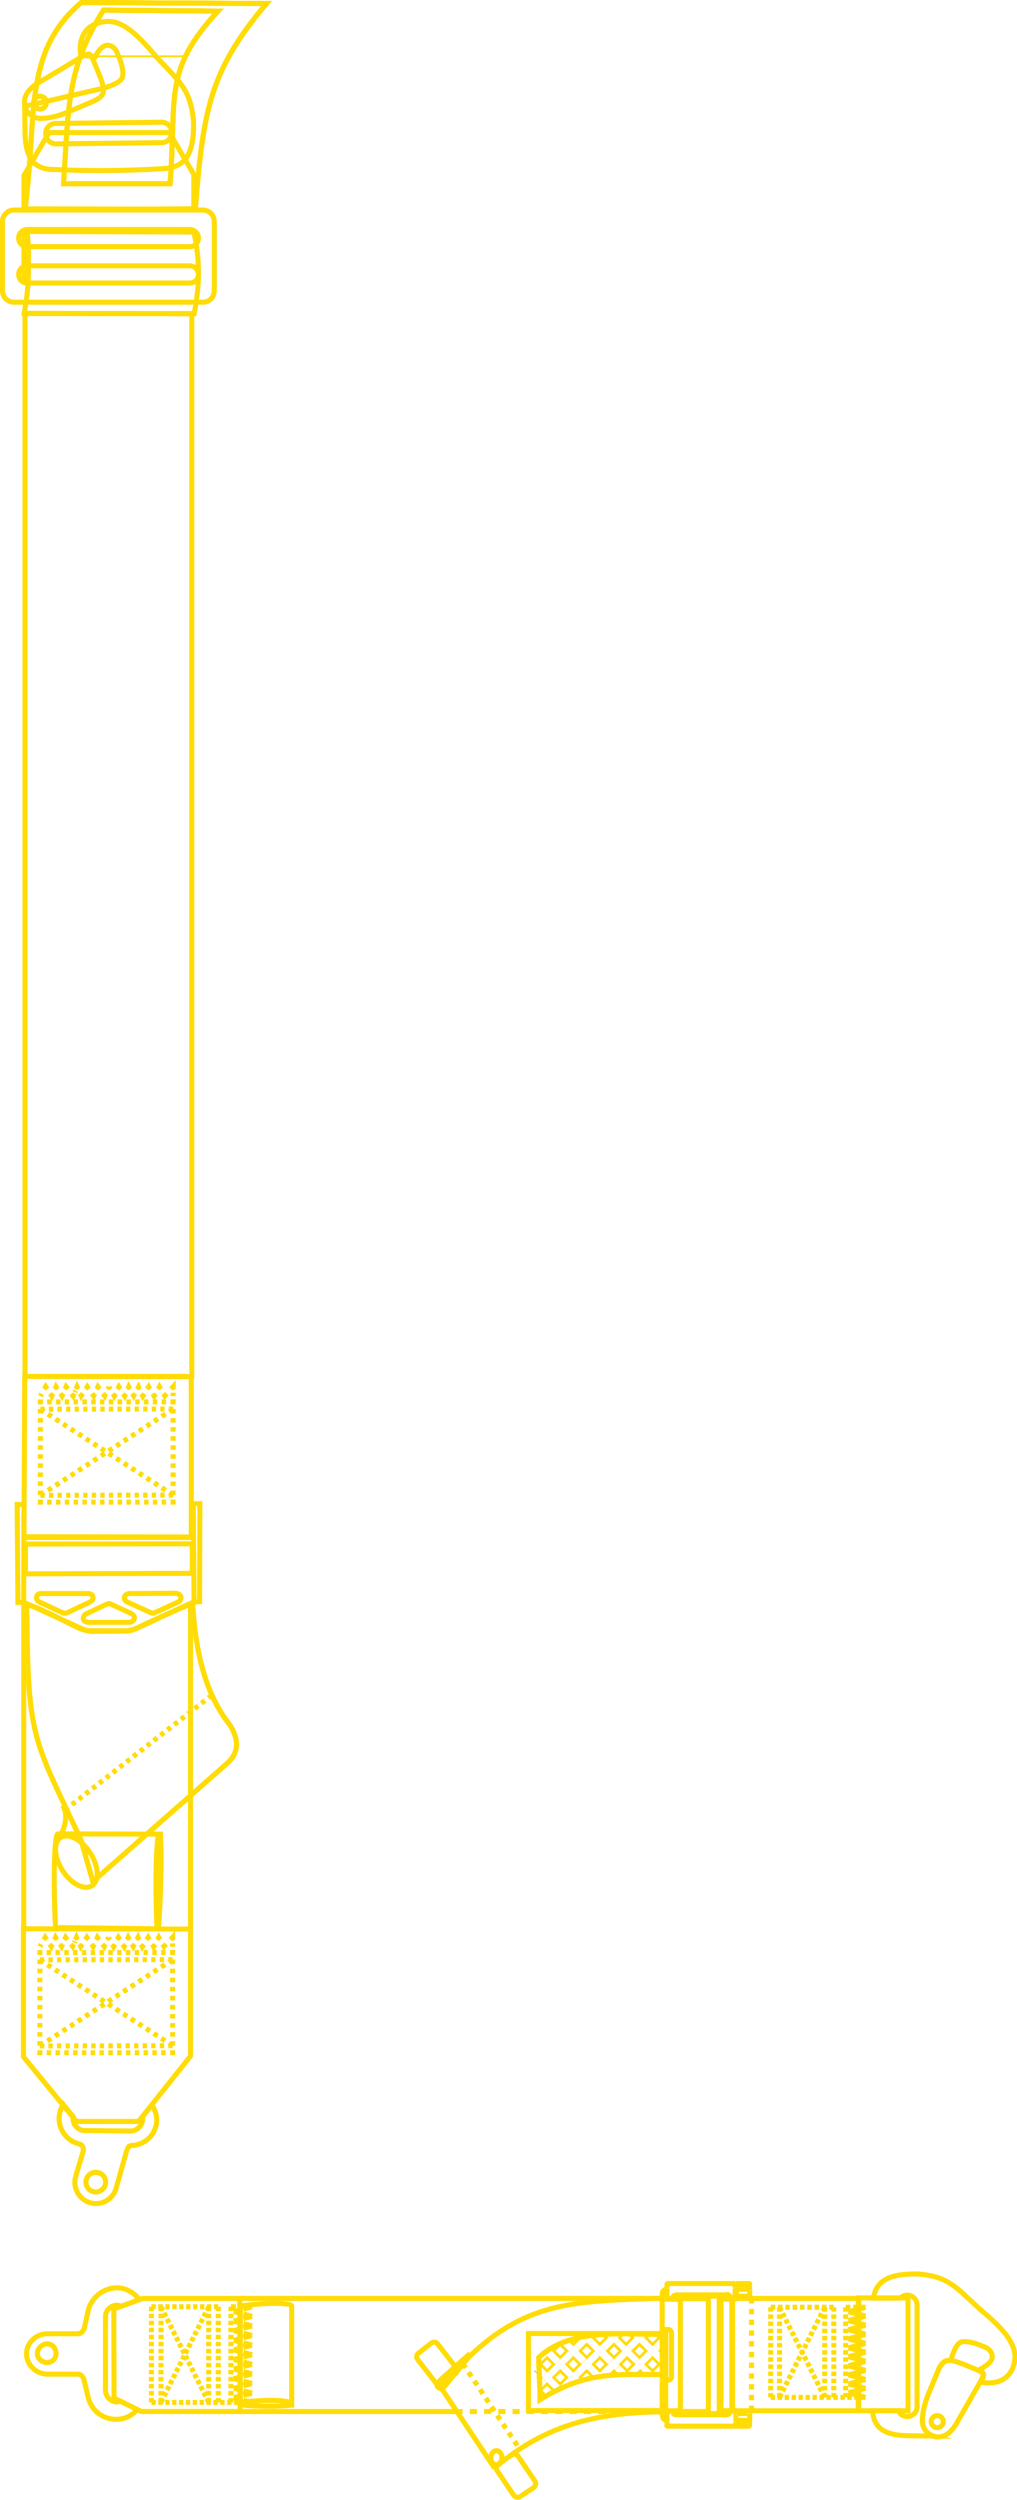 <?xml version="1.0" encoding="utf-8"?>
<!-- Generator: Adobe Illustrator 25.0.1, SVG Export Plug-In . SVG Version: 6.00 Build 0)  -->
<svg version="1.1"
	 id="GUIDE" xmlns:cc="http://creativecommons.org/ns#" xmlns:dc="http://purl.org/dc/elements/1.1/" xmlns:inkscape="http://www.inkscape.org/namespaces/inkscape" xmlns:rdf="http://www.w3.org/1999/02/22-rdf-syntax-ns#" xmlns:sodipodi="http://sodipodi.sourceforge.net/DTD/sodipodi-0.dtd" xmlns:svg="http://www.w3.org/2000/svg"
	 xmlns="http://www.w3.org/2000/svg" xmlns:xlink="http://www.w3.org/1999/xlink" x="0px" y="0px" viewBox="0 0 403 990.2"
	 style="enable-background:new 0 0 403 990.2;" xml:space="preserve">
<style type="text/css">
	.st0{clip-path:url(#SVGID_2_);fill:none;stroke:#FFDC05;stroke-width:2;stroke-miterlimit:22.926;}
	.st1{fill:none;stroke:#FFDC05;stroke-width:2;stroke-miterlimit:22.926;}
	.st2{fill:none;stroke:#FFDC05;stroke-width:2;stroke-linejoin:bevel;stroke-miterlimit:22.926;stroke-dasharray:1.861,1.161;}
	.st3{fill:none;stroke:#FFDC05;stroke-width:2;stroke-linejoin:bevel;stroke-miterlimit:22.926;stroke-dasharray:1.766,1.066;}
	.st4{fill:none;stroke:#FFDC05;stroke-width:2;stroke-linejoin:bevel;stroke-miterlimit:22.926;stroke-dasharray:1.716,1.017;}
	.st5{fill:none;stroke:#FFDC05;stroke-width:2;stroke-linejoin:bevel;stroke-miterlimit:22.926;stroke-dasharray:3.402,0.253;}
	.st6{fill:none;stroke:#FFDC05;stroke-width:2;stroke-linejoin:bevel;stroke-miterlimit:22.926;stroke-dasharray:1.731,1.031;}
	.st7{fill:none;stroke:#FFDC05;stroke-width:2;stroke-linejoin:bevel;stroke-miterlimit:22.926;stroke-dasharray:1.801,1.102;}
	.st8{fill:none;stroke:#FFDC05;stroke-width:2;stroke-miterlimit:22.926;stroke-dasharray:2.128,2.128;}
	.st9{clip-path:url(#SVGID_4_);fill:none;stroke:#FFDC05;stroke-width:2;stroke-miterlimit:22.926;}
	.st10{clip-path:url(#SVGID_6_);fill:none;stroke:#FFDC05;stroke-width:2;stroke-miterlimit:22.926;}
	.st11{fill:none;stroke:#FFDC05;stroke-width:2;stroke-miterlimit:22.926;stroke-dasharray:2.053,2.053;}
	.st12{clip-path:url(#SVGID_8_);fill:#FFED00;}
	.st13{clip-path:url(#SVGID_8_);fill:none;stroke:#FFDC05;stroke-width:2;stroke-miterlimit:22.926;}
	.st14{fill:none;stroke:#FFDC05;stroke-width:2;stroke-miterlimit:22.926;stroke-dasharray:2.827,2.827;}
	.st15{fill:none;stroke:#FFDC05;stroke-width:2;stroke-linejoin:bevel;stroke-miterlimit:22.926;stroke-dasharray:1.956,1.256;}
	.st16{fill:none;stroke:#FFDC05;stroke-width:2;stroke-linejoin:bevel;stroke-miterlimit:22.926;stroke-dasharray:1.741,1.041;}
	.st17{fill:none;stroke:#FFDC05;stroke-width:2;stroke-linejoin:bevel;stroke-miterlimit:22.926;stroke-dasharray:1.706,1.006;}
	.st18{fill:none;stroke:#FFDC05;stroke-width:2;stroke-linejoin:bevel;stroke-miterlimit:22.926;stroke-dasharray:3.543,0.395;}
	.st19{fill:none;stroke:#FFDC05;stroke-width:2;stroke-linejoin:bevel;stroke-miterlimit:22.926;stroke-dasharray:1.714,1.014;}
	.st20{fill:none;stroke:#FFDC05;stroke-width:2;stroke-linejoin:bevel;stroke-miterlimit:22.926;stroke-dasharray:1.728,1.028;}
	.st21{clip-path:url(#SVGID_10_);fill:none;stroke:#FFDC05;stroke-width:2;stroke-miterlimit:22.926;}
	.st22{clip-path:url(#SVGID_12_);fill:#1D1D1B;}
	.st23{clip-path:url(#SVGID_12_);fill:none;stroke:#FFDC0C;stroke-width:1.088;stroke-miterlimit:22.926;}
	.st24{clip-path:url(#SVGID_12_);fill:none;stroke:#FFDC0C;stroke-width:7.800000e-02;stroke-miterlimit:10;}
	.st25{fill:none;stroke:#FFDC05;stroke-width:2;stroke-miterlimit:10;}
	.st26{clip-path:url(#SVGID_14_);fill:none;stroke:#FFDC0C;stroke-width:1.088;stroke-miterlimit:22.926;}
	.st27{clip-path:url(#SVGID_16_);fill:none;stroke:#FFDC05;stroke-width:2;stroke-miterlimit:10;}
	.st28{clip-path:url(#SVGID_16_);fill:none;stroke:#FFDC05;stroke-width:2;stroke-miterlimit:22.926;}
	.st29{clip-path:url(#SVGID_16_);fill:none;stroke:#FFDC05;stroke-width:2;stroke-linejoin:bevel;stroke-miterlimit:22.926;}
	.st30{clip-path:url(#SVGID_18_);fill:none;stroke:#FFDC05;stroke-width:2;stroke-miterlimit:22.926;}
	.st31{fill:none;stroke:#FFDC05;stroke-width:2;stroke-miterlimit:22.926;stroke-dasharray:1.794,1.794;}
	.st32{fill:none;stroke:#FFDC05;stroke-width:2;stroke-miterlimit:22.926;stroke-dasharray:1.745,1.745;}
	.st33{fill:none;stroke:#FFDC05;stroke-width:2;stroke-miterlimit:22.926;stroke-dasharray:1.697,1.697;}
	.st34{fill:none;stroke:#FFDC05;stroke-width:2;stroke-miterlimit:22.926;stroke-dasharray:1.79,1.79;}
	.st35{fill:none;stroke:#FFDC05;stroke-width:2;stroke-miterlimit:22.926;stroke-dasharray:1.792,1.792;}
	.st36{fill:none;stroke:#FFDC05;stroke-width:2;stroke-miterlimit:22.926;stroke-dasharray:1.324,1.324;}
	.st37{fill:none;stroke:#FFDC05;stroke-width:2;stroke-miterlimit:22.926;stroke-dasharray:0.655,0.655;}
	.st38{clip-path:url(#SVGID_20_);fill:none;stroke:#FFDC05;stroke-width:2;stroke-miterlimit:22.926;}
	.st39{clip-path:url(#SVGID_22_);fill:none;stroke:#FFDC0C;stroke-width:1.088;stroke-miterlimit:22.926;}
	.st40{clip-path:url(#SVGID_22_);fill:none;stroke:#FFDC0C;stroke-width:0.94;stroke-miterlimit:22.926;}
	.st41{clip-path:url(#SVGID_24_);fill:none;stroke:#FFDC05;stroke-width:2;stroke-miterlimit:10;}
	.st42{clip-path:url(#SVGID_24_);fill:none;stroke:#FFDC05;stroke-width:2;stroke-miterlimit:22.926;}
	.st43{clip-path:url(#SVGID_24_);fill:none;stroke:#FFDC05;stroke-width:2;stroke-linejoin:bevel;stroke-miterlimit:22.926;}
	.st44{clip-path:url(#SVGID_26_);fill:none;stroke:#FFDC0C;stroke-width:1.088;stroke-miterlimit:22.926;}
	.st45{clip-path:url(#SVGID_26_);fill:none;stroke:#FFDC0C;stroke-width:0.94;stroke-miterlimit:22.926;}
	.st46{clip-path:url(#SVGID_26_);fill:none;stroke:#FFDC0C;stroke-width:1.632;stroke-miterlimit:22.926;}
	.st47{clip-path:url(#SVGID_26_);fill:none;stroke:#FFDC0C;stroke-width:0.762;stroke-miterlimit:22.926;}
	.st48{clip-path:url(#SVGID_28_);fill:none;stroke:#FFDC05;stroke-width:2;stroke-miterlimit:10;}
	.st49{clip-path:url(#SVGID_28_);fill:none;stroke:#FFDC05;stroke-width:2;stroke-miterlimit:22.926;}
	.st50{fill:none;stroke:#FFDC05;stroke-width:2;stroke-miterlimit:22.926;stroke-dasharray:1.715,1.715;}
	.st51{clip-path:url(#SVGID_30_);fill:none;stroke:#FFDC05;stroke-width:2;stroke-miterlimit:22.926;}
	.st52{clip-path:url(#SVGID_30_);fill:none;stroke:#FFDC05;stroke-width:2;stroke-miterlimit:10;}
	.st53{clip-path:url(#SVGID_32_);fill:none;stroke:#FFDC0C;stroke-width:2.177;stroke-miterlimit:10;}
	.st54{clip-path:url(#SVGID_32_);fill:none;stroke:#FFDC0C;stroke-width:0.94;stroke-miterlimit:22.926;}
	.st55{clip-path:url(#SVGID_32_);fill:none;stroke:#FFDC0C;stroke-width:1.088;stroke-miterlimit:22.926;}
	.st56{clip-path:url(#SVGID_32_);fill:none;stroke:#FFDC0C;stroke-width:1.234;stroke-miterlimit:22.926;}
	.st57{clip-path:url(#SVGID_32_);fill:none;stroke:#FFDC0C;stroke-width:1.088;stroke-linejoin:bevel;stroke-miterlimit:22.926;}
	.st58{clip-path:url(#SVGID_32_);fill:none;stroke:#FFDC0C;stroke-width:0.762;stroke-miterlimit:22.926;}
	.st59{clip-path:url(#SVGID_34_);fill:none;stroke:#FFDC05;stroke-width:2;stroke-miterlimit:10;}
	.st60{clip-path:url(#SVGID_34_);fill:none;stroke:#FFDC05;stroke-width:2;stroke-miterlimit:22.926;}
</style>
<g>
	<defs>
		<rect id="SVGID_1_" width="403" height="990.2"/>
	</defs>
	<clipPath id="SVGID_2_">
		<use xlink:href="#SVGID_1_"  style="overflow:visible;"/>
	</clipPath>
	<path class="st0" d="M388,914.4c-9.3-8.5-12.1-12.7-24.4-13.7c-11.4-0.1-16.4,2.7-17.5,9.6h10.6c0.7-0.7,1.7-1.2,2.8-1.2
		c2.2,0,3.9,1.8,3.9,3.9v40.3c0,2.2-1.8,3.9-3.9,3.9c-1.6,0-2.9-0.9-3.5-2.3h-10.2c0,0,0,0,0,0c0.4,8.2,6.9,9.8,14.5,9.9l9.6,0.1
		l0,0c-2.5-0.7-4.3-3.1-4.4-5.7c-0.1-3.1,0.9-7.1,2.2-10.5l4.1-9.9c1.3-3.1,2.7-3.9,4.6-3.9c0.1,0,0.3,0,0.4,0l0.1-0.5
		c1.9-5.8,3.2-7,5.4-6.9c2.2,0,5.3,1,7.3,1.9c1.9,0.6,3.6,2.1,3.6,4.1c0,2-2.5,3.7-4.4,4.7l0.2,1.3c0.5,0.3,0.8,0.6,0.8,1.1
		c0,0.4-0.2,1-0.5,1.7l0.2,1.4c8.6,1.2,12.6-4.1,12.7-10.3C402,927,396.4,921.5,388,914.4z M369,959.2c0-1.3,1.1-2.4,2.4-2.4
		c1.3,0,2.4,1.1,2.4,2.4c0,1.3-1.1,2.4-2.4,2.4C370.1,961.6,369,960.5,369,959.2z"/>
</g>
<rect x="285" y="910.4" class="st1" width="55.3" height="44.5"/>
<line class="st2" x1="343" y1="913.9" x2="335.1" y2="913.9"/>
<line class="st3" x1="305.4" y1="913.9" x2="305.4" y2="949.6"/>
<line class="st3" x1="330.4" y1="913.9" x2="330.4" y2="949.6"/>
<line class="st3" x1="308.9" y1="913.9" x2="308.9" y2="949.6"/>
<line class="st3" x1="326.8" y1="913.9" x2="326.8" y2="949.6"/>
<line class="st4" x1="326.8" y1="949.6" x2="308.9" y2="913.9"/>
<line class="st4" x1="308.9" y1="949.6" x2="326.8" y2="913.9"/>
<line class="st3" x1="335.1" y1="913.9" x2="335.1" y2="949.6"/>
<line class="st5" x1="343" y1="949.6" x2="336.2" y2="947.8"/>
<line class="st5" x1="336.2" y1="947.8" x2="343" y2="946"/>
<line class="st5" x1="343" y1="946" x2="336.2" y2="944.3"/>
<line class="st5" x1="336.2" y1="944.3" x2="343" y2="942.5"/>
<line class="st5" x1="343" y1="942.5" x2="336.2" y2="940.7"/>
<line class="st5" x1="336.2" y1="940.7" x2="343" y2="938.9"/>
<line class="st5" x1="343" y1="938.9" x2="336.2" y2="937.1"/>
<line class="st5" x1="336.2" y1="937.1" x2="343" y2="935.3"/>
<line class="st5" x1="343" y1="935.3" x2="336.2" y2="933.5"/>
<line class="st5" x1="336.2" y1="933.5" x2="343" y2="931.7"/>
<line class="st5" x1="343" y1="931.7" x2="336.2" y2="930"/>
<line class="st5" x1="336.2" y1="930" x2="343" y2="928.2"/>
<line class="st5" x1="343" y1="928.2" x2="336.2" y2="926.4"/>
<line class="st5" x1="336.2" y1="926.4" x2="343" y2="924.6"/>
<line class="st5" x1="343" y1="924.6" x2="336.2" y2="922.8"/>
<line class="st5" x1="336.2" y1="922.8" x2="343" y2="921"/>
<line class="st5" x1="343" y1="921" x2="336.2" y2="919.2"/>
<line class="st5" x1="336.2" y1="919.2" x2="343" y2="917.4"/>
<line class="st5" x1="343" y1="917.4" x2="336.2" y2="915.7"/>
<line class="st5" x1="336.2" y1="915.7" x2="343" y2="913.9"/>
<line class="st6" x1="305.4" y1="949.6" x2="343" y2="949.6"/>
<line class="st7" x1="330.4" y1="913.9" x2="305.4" y2="913.9"/>
<line class="st8" x1="297.8" y1="910.3" x2="297.8" y2="955"/>
<g>
	<defs>
		<rect id="SVGID_3_" width="403" height="990.2"/>
	</defs>
	<clipPath id="SVGID_4_">
		<use xlink:href="#SVGID_3_"  style="overflow:visible;"/>
	</clipPath>
	<path class="st9" d="M115.6,952.3c0.3-1.2-6.6-2.3-20.4-0.7 M95.2,913.4c12.9-1.7,20.4-1,20.4,0l0,39.3c-6.3,0.6-13.2,0.5-20.4-0.1
		L95.2,913.4z"/>
</g>
<path class="st1" d="M95,910.4l167.5,0 M95.8,955.2l84.8,0"/>
<g>
	<defs>
		<rect id="SVGID_5_" width="403" height="990.2"/>
	</defs>
	<clipPath id="SVGID_6_">
		<use xlink:href="#SVGID_5_"  style="overflow:visible;"/>
	</clipPath>
	<path class="st10" d="M18.7,935.8c-1.9,0-3.9-1.5-3.9-3.5c0-2.2,2-3.9,3.9-3.9c2,0,3.5,1.7,3.5,3.9
		C22.2,934.3,20.6,935.8,18.7,935.8z M47.7,951.1c-0.5,0.2-1,0.3-1.5,0.3c-2.2,0-4.3-2-4.4-4.4v-29.6c0.1-2.4,2.3-4.3,4.4-4.3
		c0.7,0,1.3,0.1,1.9,0.4l7.1-2.6c-2-2.8-5.4-4.7-8.9-4.7c-5.4,0-10,3.9-11.3,8.8l-1.5,6.7c-0.2,1.4-1.3,2.7-2.6,2.7H18.7
		c-4.3,0-8.2,3.5-8.2,8c0,4.3,3.9,8,8.2,8h12.1c1.3,0,2.4,1.1,2.6,2.8l1.7,7c1.5,4.9,5.8,8.1,11,8.1c3.3,0,6.3-1.5,8.3-3.9
		L47.7,951.1z"/>
	<path class="st10" d="M196,977.7l-20.8-31.3 M262.4,955.3c-24.6,0.4-45.6,4.4-66.4,22.3 M262,910.3c-32.7,1.3-52.6,0.7-76,23.1
		 M196.7,976.3c-1.2,0-2.2-1.2-2.2-2.8c0-1.5,1-2.8,2.2-2.8c1.2,0,2.2,1.2,2.2,2.8C198.9,975,197.9,976.3,196.7,976.3z"/>
</g>
<line class="st11" x1="205" y1="968.7" x2="183.4" y2="936.2"/>
<g>
	<defs>
		<rect id="SVGID_7_" width="403" height="990.2"/>
	</defs>
	<clipPath id="SVGID_8_">
		<use xlink:href="#SVGID_7_"  style="overflow:visible;"/>
	</clipPath>
	<path class="st12" d="M175.2,946.4l10.8-13l-0.5-0.5l-9.9,8.8C172.9,944.1,172,945.3,175.2,946.4"/>
	<path class="st13" d="M175.2,946.4l10.8-13l-0.5-0.5l-9.9,8.8C172.9,944.1,172,945.3,175.2,946.4z"/>
</g>
<line class="st14" x1="180.5" y1="955.2" x2="262.5" y2="955.2"/>
<line class="st15" x1="99.9" y1="913.7" x2="91.5" y2="913.7"/>
<line class="st16" x1="60" y1="913.7" x2="60" y2="951.6"/>
<line class="st16" x1="86.5" y1="913.7" x2="86.5" y2="951.6"/>
<line class="st16" x1="63.8" y1="913.7" x2="63.8" y2="951.6"/>
<line class="st16" x1="82.7" y1="913.7" x2="82.7" y2="951.6"/>
<line class="st17" x1="82.7" y1="951.6" x2="63.8" y2="913.7"/>
<line class="st17" x1="63.8" y1="951.6" x2="82.7" y2="913.7"/>
<line class="st16" x1="91.5" y1="913.7" x2="91.5" y2="951.6"/>
<line class="st18" x1="99.9" y1="951.6" x2="92.6" y2="949.7"/>
<line class="st18" x1="92.6" y1="949.7" x2="99.9" y2="947.9"/>
<line class="st18" x1="99.9" y1="947.9" x2="92.6" y2="946"/>
<line class="st18" x1="92.6" y1="946" x2="99.9" y2="944.1"/>
<line class="st18" x1="99.9" y1="944.1" x2="92.6" y2="942.2"/>
<line class="st18" x1="92.6" y1="942.2" x2="99.9" y2="940.3"/>
<line class="st18" x1="99.9" y1="940.3" x2="92.6" y2="938.4"/>
<line class="st18" x1="92.6" y1="938.4" x2="99.9" y2="936.5"/>
<line class="st18" x1="99.9" y1="936.5" x2="92.6" y2="934.6"/>
<line class="st18" x1="92.6" y1="934.6" x2="99.9" y2="932.7"/>
<line class="st18" x1="99.9" y1="932.7" x2="92.6" y2="930.8"/>
<line class="st18" x1="92.6" y1="930.8" x2="99.9" y2="928.9"/>
<line class="st18" x1="99.9" y1="928.9" x2="92.6" y2="927"/>
<line class="st18" x1="92.6" y1="927" x2="99.9" y2="925.1"/>
<line class="st18" x1="99.9" y1="925.1" x2="92.6" y2="923.2"/>
<line class="st18" x1="92.6" y1="923.2" x2="99.9" y2="921.3"/>
<line class="st18" x1="99.9" y1="921.3" x2="92.6" y2="919.4"/>
<line class="st18" x1="92.6" y1="919.4" x2="99.9" y2="917.5"/>
<line class="st18" x1="99.9" y1="917.5" x2="92.6" y2="915.6"/>
<line class="st18" x1="92.6" y1="915.6" x2="99.9" y2="913.7"/>
<line class="st19" x1="60" y1="951.6" x2="99.9" y2="951.6"/>
<line class="st20" x1="86.5" y1="913.7" x2="60" y2="913.7"/>
<g>
	<defs>
		<rect id="SVGID_9_" width="403" height="990.2"/>
	</defs>
	<clipPath id="SVGID_10_">
		<use xlink:href="#SVGID_9_"  style="overflow:visible;"/>
	</clipPath>
	<path class="st21" d="M172.8,944l-7.3-9.4c-0.6-0.8-0.5-1.9,0.3-2.5l5.1-4c0.8-0.6,1.9-0.5,2.5,0.3l7.3,9.4
		c0.6,0.8,0.5,1.9-0.3,2.5l-5.2,4C174.6,944.9,173.4,944.8,172.8,944z M203.6,988.4l-6.7-9.9c-0.5-0.8-0.3-1.9,0.5-2.5l5.4-3.6
		c0.8-0.5,1.9-0.3,2.5,0.5l6.7,9.9c0.5,0.8,0.3,1.9-0.5,2.5l-5.4,3.6C205.3,989.4,204.2,989.2,203.6,988.4z"/>
</g>
<g>
	<defs>
		<path id="SVGID_11_" d="M213.5,933.8c0,5.6,0.5,11,0.5,16.7c18.2-11.4,30.6-10,49.8-9.9c0-5.8-0.1-10.4-0.1-16c-3,0-6.2,0-9.5-0.1
			c-2.5-0.1-5-0.1-7.6-0.1C234.6,924.5,222.2,925.7,213.5,933.8"/>
	</defs>
	<clipPath id="SVGID_12_">
		<use xlink:href="#SVGID_11_"  style="overflow:visible;"/>
	</clipPath>
	
		<rect x="210.1" y="950.3" transform="matrix(0.707 -0.707 0.707 0.707 -611.282 428.889)" class="st22" width="3.7" height="3.7"/>
	<path class="st23" d="M216.8,949.5l2.6-2.6l-2.6-2.6l-2.6,2.6L216.8,949.5z M211.9,954.7l2.6-2.6l-2.6-2.6l-2.6,2.6L211.9,954.7z"
		/>
	
		<rect x="220.5" y="950.3" transform="matrix(0.707 -0.707 0.707 0.707 -608.22 436.279)" class="st22" width="3.7" height="3.7"/>
	
		<rect x="220.5" y="950.3" transform="matrix(0.707 -0.707 0.707 0.707 -608.22 436.279)" class="st23" width="3.7" height="3.7"/>
	
		<rect x="225.8" y="945.1" transform="matrix(0.707 -0.707 0.707 0.707 -602.897 438.284)" class="st22" width="3.7" height="3.7"/>
	
		<rect x="225.8" y="945.1" transform="matrix(0.707 -0.707 0.707 0.707 -602.897 438.284)" class="st23" width="3.7" height="3.7"/>
	
		<rect x="231" y="950.3" transform="matrix(0.707 -0.707 0.707 0.707 -605.062 443.51)" class="st22" width="3.7" height="3.7"/>
	
		<rect x="231" y="950.3" transform="matrix(0.707 -0.707 0.707 0.707 -605.062 443.51)" class="st23" width="3.7" height="3.7"/>
	
		<rect x="236.2" y="945.1" transform="matrix(0.707 -0.707 0.707 0.707 -599.837 445.673)" class="st22" width="3.7" height="3.7"/>
	
		<rect x="236.2" y="945.1" transform="matrix(0.707 -0.707 0.707 0.707 -599.837 445.673)" class="st23" width="3.7" height="3.7"/>
	
		<rect x="241.4" y="950.3" transform="matrix(0.707 -0.707 0.707 0.707 -602.097 451.058)" class="st22" width="3.7" height="3.7"/>
	
		<rect x="241.4" y="950.3" transform="matrix(0.707 -0.707 0.707 0.707 -602.097 451.058)" class="st23" width="3.7" height="3.7"/>
	
		<rect x="246.7" y="945.1" transform="matrix(0.707 -0.707 0.707 0.707 -596.683 452.901)" class="st22" width="3.7" height="3.7"/>
	
		<rect x="246.7" y="945.1" transform="matrix(0.707 -0.707 0.707 0.707 -596.683 452.901)" class="st23" width="3.7" height="3.7"/>
	
		<rect x="251.9" y="950.3" transform="matrix(0.707 -0.707 0.707 0.707 -599.035 458.448)" class="st22" width="3.7" height="3.7"/>
	
		<rect x="251.9" y="950.3" transform="matrix(0.707 -0.707 0.707 0.707 -599.035 458.448)" class="st23" width="3.7" height="3.7"/>
	
		<rect x="257.1" y="945.1" transform="matrix(0.707 -0.707 0.707 0.707 -593.716 460.449)" class="st22" width="3.7" height="3.7"/>
	
		<rect x="257.1" y="945.1" transform="matrix(0.707 -0.707 0.707 0.707 -593.716 460.449)" class="st23" width="3.7" height="3.7"/>
	
		<rect x="262.3" y="950.3" transform="matrix(0.707 -0.707 0.707 0.707 -595.882 465.677)" class="st22" width="3.7" height="3.7"/>
	<path class="st23" d="M269.4,949.5l2.6-2.6l-2.6-2.6l-2.6,2.6L269.4,949.5z M264.2,954.7l2.6-2.6l-2.6-2.6l-2.6,2.6L264.2,954.7z"
		/>
	
		<rect x="210.1" y="939.8" transform="matrix(0.707 -0.707 0.707 0.707 -603.793 425.671)" class="st22" width="3.7" height="3.7"/>
	<path class="st23" d="M258.6,939.1l2.6-2.6l-2.6-2.6l-2.6,2.6L258.6,939.1z M253.7,944.3l2.6-2.6l-2.6-2.6l-2.6,2.6L253.7,944.3z
		 M248.5,939.1l2.6-2.6l-2.6-2.6l-2.6,2.6L248.5,939.1z M243.3,944.3l2.6-2.6l-2.6-2.6l-2.6,2.6L243.3,944.3z M237.7,939.1l2.6-2.6
		l-2.6-2.6l-2.6,2.6L237.7,939.1z M232.5,944.3l2.6-2.6l-2.6-2.6l-2.6,2.6L232.5,944.3z M227.2,939.1l2.6-2.6l-2.6-2.6l-2.6,2.6
		L227.2,939.1z M222,944.3l2.6-2.6l-2.6-2.6l-2.6,2.6L222,944.3z M216.8,939.1l2.6-2.6l-2.6-2.6l-2.6,2.6L216.8,939.1z M211.9,944.3
		l2.6-2.6l-2.6-2.6l-2.6,2.6L211.9,944.3z"/>
	
		<rect x="262.3" y="939.8" transform="matrix(0.707 -0.707 0.707 0.707 -588.402 462.454)" class="st22" width="3.7" height="3.7"/>
	<path class="st23" d="M269.4,939.1l2.6-2.6l-2.6-2.6l-2.6,2.6L269.4,939.1z M264.2,944.3l2.6-2.6l-2.6-2.6l-2.6,2.6L264.2,944.3z"
		/>
	
		<rect x="210.1" y="929.4" transform="matrix(0.707 -0.707 0.707 0.707 -596.502 422.765)" class="st22" width="3.7" height="3.7"/>
	
		<rect x="210.1" y="929.4" transform="matrix(0.707 -0.707 0.707 0.707 -596.502 422.765)" class="st23" width="3.7" height="3.7"/>
	
		<rect x="215.3" y="924.2" transform="matrix(0.707 -0.707 0.707 0.707 -590.989 424.466)" class="st22" width="3.7" height="3.7"/>
	<path class="st23" d="M269.4,928.6l2.6-2.6l-2.6-2.6l-2.6,2.6L269.4,928.6z M264.2,933.8l2.6-2.6l-2.6-2.6l-2.6,2.6L264.2,933.8z
		 M258.6,928.6l2.6-2.6l-2.6-2.6L256,926L258.6,928.6z M253.4,933.8l2.6-2.6l-2.6-2.6l-2.6,2.6L253.4,933.8z M248.1,928.6l2.6-2.6
		l-2.6-2.6l-2.6,2.6L248.1,928.6z M243.3,933.8l2.6-2.6l-2.6-2.6l-2.6,2.6L243.3,933.8z M237.7,928.6l2.6-2.6l-2.6-2.6l-2.6,2.6
		L237.7,928.6z M232.5,933.8l2.6-2.6l-2.6-2.6l-2.6,2.6L232.5,933.8z M227.2,928.6l2.6-2.6l-2.6-2.6l-2.6,2.6L227.2,928.6z
		 M222,933.8l2.6-2.6l-2.6-2.6l-2.6,2.6L222,933.8z M217.2,928.6l2.6-2.6l-2.6-2.6l-2.6,2.6L217.2,928.6z"/>
	<path class="st24" d="M261.6,931.2l7.8-7.8 M272,931.2l-5.2-5.2 M269.4,933.8l-5.2-5.2 M272,926l-2.6,2.6 M264.2,933.8l2.6-2.6
		 M269.4,923.4l2.6,2.6 M261.6,931.2l2.6,2.6 M261.6,926l2.6-2.6 M251.1,931.2l7.8-7.8 M261.6,931.2l-5.2-5.2 M259,933.8l-5.2-5.2
		 M261.6,926l-2.6,2.6 M253.7,933.8l2.6-2.6 M259,923.4l2.6,2.6 M251.1,931.2l2.6,2.6 M251.1,926l2.6-2.6 M240.7,931.2l7.8-7.8
		 M251.1,931.2l-5.2-5.2 M248.5,933.8l-5.2-5.2 M251.1,926l-2.6,2.6 M243.3,933.8l2.6-2.6 M248.5,923.4l2.6,2.6 M240.7,931.2
		l2.6,2.6 M240.7,926l2.6-2.6 M230.2,931.2l7.8-7.8 M240.7,931.2l-5.2-5.2 M238.1,933.8l-5.2-5.2 M240.7,926l-2.6,2.6 M232.8,933.8
		l2.6-2.6 M238.1,923.4l2.6,2.6 M230.2,931.2l2.6,2.6 M230.2,926l2.6-2.6 M219.8,931.2l7.8-7.8 M230.2,931.2L225,926 M227.6,933.8
		l-5.2-5.2 M230.2,926l-2.6,2.6 M222.4,933.8l2.6-2.6 M227.6,923.4l2.6,2.6 M219.8,931.2l2.6,2.6 M219.8,926l2.6-2.6 M209.3,931.2
		l7.8-7.8 M219.8,931.2l-5.2-5.2 M217.2,933.8l-5.2-5.2 M219.8,926l-2.6,2.6 M211.9,933.8l2.6-2.6 M217.2,923.4l2.6,2.6
		 M209.3,931.2l2.6,2.6 M209.3,926l2.6-2.6 M261.6,941.7l7.8-7.8 M272,941.7l-5.2-5.2 M269.4,944.3l-5.2-5.2 M272,936.5l-2.6,2.6
		 M264.2,944.3l2.6-2.6 M269.4,933.8l2.6,2.6 M261.6,941.7l2.6,2.6 M261.6,936.5l2.6-2.6 M251.1,941.7l7.8-7.8 M261.6,941.7
		l-5.2-5.2 M259,944.3l-5.2-5.2 M261.6,936.5l-2.6,2.6 M253.7,944.3l2.6-2.6 M259,933.8l2.6,2.6 M251.1,941.7l2.6,2.6 M251.1,936.5
		l2.6-2.6 M240.7,941.7l7.8-7.8 M251.1,941.7l-5.2-5.2 M248.5,944.3l-5.2-5.2 M251.1,936.5l-2.6,2.6 M243.3,944.3l2.6-2.6
		 M248.5,933.8l2.6,2.6 M240.7,941.7l2.6,2.6 M240.7,936.5l2.6-2.6 M230.2,941.7l7.8-7.8 M240.7,941.7l-5.2-5.2 M238.1,944.3
		l-5.2-5.2 M240.7,936.5l-2.6,2.6 M232.8,944.3l2.6-2.6 M238.1,933.8l2.6,2.6 M230.2,941.7l2.6,2.6 M230.2,936.5l2.6-2.6
		 M219.8,941.7l7.8-7.8 M230.2,941.7l-5.2-5.2 M227.6,944.3l-5.2-5.2 M230.2,936.5l-2.6,2.6 M222.4,944.3l2.6-2.6 M227.6,933.8
		l2.6,2.6 M219.8,941.7l2.6,2.6 M219.8,936.5l2.6-2.6 M209.3,941.7l7.8-7.8 M219.8,941.7l-5.2-5.2 M217.2,944.3l-5.2-5.2
		 M219.8,936.5l-2.6,2.6 M211.9,944.3l2.6-2.6 M217.2,933.8l2.6,2.6 M209.3,941.7l2.6,2.6 M209.3,936.5l2.6-2.6 M261.6,952.1
		l7.8-7.8 M272,952.1l-5.2-5.2 M269.4,954.7l-5.2-5.2 M272,946.9l-2.6,2.6 M264.2,954.7l2.6-2.6 M269.4,944.3l2.6,2.6 M261.6,952.1
		l2.6,2.6 M261.6,946.9l2.6-2.6 M251.1,952.1l7.8-7.8 M261.6,952.1l-5.2-5.2 M259,954.7l-5.2-5.2 M261.6,946.9l-2.6,2.6
		 M253.7,954.7l2.6-2.6 M259,944.3l2.6,2.6 M251.1,952.1l2.6,2.6 M251.1,946.9l2.6-2.6 M240.7,952.1l7.8-7.8 M251.1,952.1l-5.2-5.2
		 M248.5,954.7l-5.2-5.2 M251.1,946.9l-2.6,2.6 M243.3,954.7l2.6-2.6 M248.5,944.3l2.6,2.6 M240.7,952.1l2.6,2.6 M240.7,946.9
		l2.6-2.6 M230.2,952.1l7.8-7.8 M240.7,952.1l-5.2-5.2 M238.1,954.7l-5.2-5.2 M240.7,946.9l-2.6,2.6 M232.8,954.7l2.6-2.6
		 M238.1,944.3l2.6,2.6 M230.2,952.1l2.6,2.6 M230.2,946.9l2.6-2.6 M219.8,952.1l7.8-7.8 M230.2,952.1l-5.2-5.2 M227.6,954.7
		l-5.2-5.2 M230.2,946.9l-2.6,2.6 M222.4,954.7l2.6-2.6 M227.6,944.3l2.6,2.6 M219.8,952.1l2.6,2.6 M219.8,946.9l2.6-2.6
		 M209.3,952.1l7.8-7.8 M219.8,952.1l-5.2-5.2 M217.2,954.7l-5.2-5.2 M219.8,946.9l-2.6,2.6 M211.9,954.7l2.6-2.6 M217.2,944.3
		l2.6,2.6 M209.3,952.1l2.6,2.6 M209.3,946.9l2.6-2.6"/>
</g>
<rect x="209.4" y="924.3" class="st25" width="54.4" height="30.5"/>
<g>
	<defs>
		<path id="SVGID_13_" d="M213.5,933.8c0,5.6,0.5,11,0.5,16.7c18.2-11.4,30.6-10,49.8-9.9c0-5.8-0.1-10.4-0.1-16c-3,0-6.2,0-9.5-0.1
			c-2.5-0.1-5-0.1-7.6-0.1C234.6,924.5,222.2,925.7,213.5,933.8"/>
	</defs>
	<clipPath id="SVGID_14_">
		<use xlink:href="#SVGID_13_"  style="overflow:visible;"/>
	</clipPath>
	<rect x="209.4" y="924.3" class="st26" width="54.4" height="30.5"/>
</g>
<g>
	<defs>
		<rect id="SVGID_15_" width="403" height="990.2"/>
	</defs>
	<clipPath id="SVGID_16_">
		<use xlink:href="#SVGID_15_"  style="overflow:visible;"/>
	</clipPath>
	<path class="st27" d="M213.5,933.8c13-12.1,34-8.9,50.2-9.2c0,5.6,0.1,10.2,0.1,16c-19.2-0.1-31.5-1.5-49.8,9.9
		C214,944.8,213.5,939.4,213.5,933.8z"/>
	<path class="st28" d="M213.5,933.8c13-12.1,34-8.9,50.2-9.2c0,5.6,0.1,10.2,0.1,16c-19.2-0.1-31.5-1.5-49.8,9.9
		C214,944.8,213.5,939.4,213.5,933.8z M213.5,933.8c13-12.1,34-8.9,50.2-9.2c0,5.6,0.1,10.2,0.1,16c-19.2-0.1-31.5-1.5-49.8,9.9
		C214,944.8,213.5,939.4,213.5,933.8z"/>
	<path class="st29" d="M264.3,906.5L264.3,906.5L264.3,906.5 M264.3,959L264.3,959L264.3,959 M291.3,904.5v1.8 M297.1,958.5l0,0.2
		 M297.1,907l0-0.2 M297,958.7v0.3 M297,906.8v-0.3 M264.2,958.7c0,0.1,0,0.2,0,0.3 M262.4,922.7v20 M296.8,959v-0.3 M297,959v0.3
		 M297,906.5v-0.3 M297,959.3v1.4 M297,906.2v-1.4 M296.8,959.1c-0.1,0-0.2,0-0.3,0 M296.8,959.1c-0.1,0-0.2,0-0.3,0 M296.8,959.1
		c-0.1,0-0.2,0-0.3,0 M296.8,959.1c-0.1,0-0.2,0-0.3,0 M296.8,959.1c-0.1,0-0.2,0-0.3,0 M296.8,959.1c-0.1,0-0.2,0-0.3,0
		 M296.8,959.1c-0.1,0-0.2,0-0.3,0 M296.8,959.1c-0.1,0-0.2,0-0.3,0 M296.8,959.1c-0.1,0-0.2,0-0.3,0 M296.8,959.1
		c-0.1,0-0.2,0-0.3,0 M296.8,959.1c-0.1,0-0.2,0-0.3,0 M296.8,959.1c-0.1,0-0.2,0-0.3,0 M296.8,959.1c-0.1,0-0.2,0-0.3,0
		 M296.8,959.1c-0.1,0-0.2,0-0.3,0 M296.8,959.1c-0.1,0-0.2,0-0.3,0 M296.8,959.1c-0.1,0-0.2,0-0.3,0 M296.8,959.1
		c-0.1,0-0.2,0-0.3,0 M296.8,959.1c-0.1,0-0.2,0-0.3,0 M296.8,959.1c-0.1,0-0.2,0-0.3,0 M296.8,959.1c-0.1,0-0.2,0-0.3,0 M296.8,959
		v0.1c0,0-0.2,0-0.3,0 M296.5,906.4c0.1,0,0.3,0,0.3,0v0.1v0.3 M291.6,906.4h4.9 M291.6,959.2h4.9 M296.7,961h-5.3 M296.7,904.5
		h-5.3 M267.9,956.5c-0.5,0-1-0.3-1.3-0.8 M265.8,955.1c0.4,0,0.7,0.2,0.8,0.5 M290.7,955.1c0.2,0,0.5,0.1,0.6,0.3s0.3,0.4,0.3,0.6
		 M290,955.1h0.6 M289.2,955.7c0.1-0.3,0.5-0.5,0.8-0.5 M289.2,955.7c-0.2,0.5-0.7,0.8-1.3,0.8 M267.9,956.5h20 M287.9,909
		c0.5,0,1,0.3,1.3,0.8 M291.6,956v3.1 M265.2,955.1h0.6 M264.3,956c0-0.2,0.1-0.5,0.3-0.6c0.2-0.2,0.4-0.3,0.6-0.3 M264.3,959.2V956
		 M264.5,961c-0.1,0-0.1,0-0.2-0.1c-0.1-0.1-0.1-0.1-0.1-0.2 M264.3,960.7v-1.5 M264.3,906.4v3.1 M264.3,904.8c0-0.1,0-0.1,0.1-0.2
		c0.1-0.1,0.1-0.1,0.2-0.1 M264.3,904.8v1.5 M287.9,909v-0.3 M267.9,909h20 M291.6,959.2v1.5c0,0,0,0,0,0.1c0,0,0,0.1,0,0.1
		c0,0,0,0.1-0.1,0.1c0,0,0,0-0.1,0 M291.2,904.5h-26.7 M291.6,906.4h-0.3 M291.6,909.5v-3.1 M291.6,909.5h-0.3 M291.6,909.5
		c0,0.5-0.4,0.9-0.9,0.9 M290.7,910.4v-0.3 M290,910.4h0.6 M289.2,909.9L289.2,909.9L289.2,909.9L289.2,909.9L289.2,909.9l0.1,0l0,0
		l0,0l0,0 M290,910.4v-0.3 M290,910.4c-0.4,0-0.7-0.2-0.8-0.5 M291.3,906.4v3.1 M291.3,909.5c0,0.4-0.3,0.6-0.6,0.6 M290.7,910.1
		H290 M290,910.1c-0.3,0-0.5-0.2-0.6-0.4 M287.9,908.8c0.7,0,1.2,0.4,1.5,1 M291.2,961h-26.7 M266.6,909.9c0.2-0.5,0.7-0.8,1.3-0.8
		 M266.6,909.9c-0.1,0.3-0.5,0.5-0.8,0.5 M265.2,910.4h0.6 M265.2,910.4c-0.2,0-0.5-0.1-0.6-0.3c-0.2-0.2-0.3-0.4-0.3-0.6
		 M296.9,909.5h0.1 M297,956h-0.1 M262.4,922.7v-12.5 M262.4,955.3v-12.5 M264.7,942.8h-2.3 M266.1,941.4c0,0.8-0.6,1.4-1.4,1.4
		 M266.1,924.1v17.3 M264.7,922.7c0.4,0,0.7,0.1,1,0.4c0.3,0.3,0.4,0.6,0.4,1 M262.4,922.7h2.3 M269.6,954.6v-43.7 M269.7,955.1
		c-0.1-0.2-0.1-0.3-0.1-0.5 M269.6,910.9c0-0.2,0-0.3,0.1-0.5 M290,910.7v44.2 M285.2,910.5V955 M285.7,910.7v44.2 M296.9,956h-4.9
		 M291.8,958.7h4.9 M292.1,909.5h4.9 M296.7,906.8h-4.9 M262.4,955.3v1.6 M292,956v-0.7 M283.8,956H271 M285.1,955.1
		c0.1-0.2,0.2-0.3,0.4-0.3 M262.4,955.3c0-0.1,0-0.2,0.1-0.3c0.1-0.1,0.2-0.1,0.3-0.1 M292.1,956h-0.2 M269.3,954.9h-6.4
		 M291.6,958.7h0.2 M291.8,956C291.8,956,291.8,956,291.8,956c-0.1,0-0.2,0-0.2,0.1c0,0,0,0,0,0 M291.8,956L291.8,956 M269.3,954.9
		c0.2,0,0.4,0.1,0.4,0.3 M271,956c-0.6,0-1.1-0.3-1.3-0.9 M285.1,955.1c-0.2,0.5-0.7,0.9-1.3,0.9 M291.5,954.9h-6 M291.5,954.9
		c0.1,0,0.2,0,0.3,0.1c0.1,0.1,0.1,0.2,0.1,0.3 M264.3,958.7c-0.5,0-0.9-0.2-1.3-0.5c-0.3-0.3-0.5-0.8-0.5-1.3 M285.5,910.7
		c-0.2,0-0.4-0.1-0.4-0.3 M291.8,909.5L291.8,909.5 M291.8,907.3v2.2 M291.8,909.5h0.2 M291.8,909.5L291.8,909.5 M269.7,910.4
		c-0.1,0.2-0.2,0.3-0.4,0.3 M262.9,910.7c-0.1,0-0.2,0-0.3-0.1c-0.1-0.1-0.1-0.2-0.1-0.3 M285.5,910.7v-0.5 M285.5,910.7h6
		 M292,910.2c0,0.1,0,0.2-0.1,0.3c-0.1,0.1-0.2,0.1-0.3,0.1 M262.9,910.7h6.4 M262.4,908.6v1.6 M269.7,910.4
		c0.2-0.5,0.7-0.9,1.3-0.9 M283.8,909.1c0.7,0,1.4,0.4,1.7,1.1 M285.1,910.4L285.1,910.4L285.1,910.4L285.1,910.4l0.1,0l0.1,0l0.1,0
		l0.1,0l0.1,0 M283.8,909.5c0.6,0,1.1,0.3,1.3,0.9 M291.8,906.8h-0.2 M292,910.2v-0.7 M291.6,909.5
		C291.6,909.5,291.6,909.5,291.6,909.5c0.1,0,0.1,0,0.2,0.1c0,0,0,0,0.1,0 M291.8,906.8v0.5 M283.8,909.5v-0.5 M271,909.5h12.8
		 M262.4,908.6c0-0.5,0.2-0.9,0.5-1.3c0.3-0.3,0.8-0.5,1.3-0.5 M280.7,909.5V956 M297,960.7c0,0.1-0.1,0.3-0.3,0.3 M296.8,904.5
		c0.1,0,0.3,0.1,0.3,0.3 M296.8,961C296.8,961,296.8,961,296.8,961c-0.1,0-0.1,0-0.1,0 M296.7,904.5
		C296.7,904.5,296.7,904.5,296.7,904.5c0.1,0,0.1,0,0.1,0 M291.4,961c0,0-0.1,0-0.1,0 M291.2,904.5h0.1 M291.3,961h-0.1
		 M297.1,909.5C297.1,909.5,297.1,909.5,297.1,909.5 M297.1,958.3c0,0.3-0.2,0.5-0.5,0.5 M297,956C297.1,956,297.1,956,297,956
		C297.1,956,297.1,956.1,297,956 M297.1,907.3v2.2 M297.1,956.1v2.2 M296.7,906.8c0.1,0,0.2,0,0.3,0.1c0.1,0.1,0.1,0.2,0.1,0.3
		 M290.3,910.7v44.2"/>
</g>
<path class="st1" d="M269.7,955.2h11 M269.6,910.5h11"/>
<g>
	<defs>
		<rect id="SVGID_17_" width="403" height="990.2"/>
	</defs>
	<clipPath id="SVGID_18_">
		<use xlink:href="#SVGID_17_"  style="overflow:visible;"/>
	</clipPath>
	<path class="st30" d="M76,545.2H9.9V124.2H76V545.2z M75.8,545.3l0,63.5l-66.3-0.1l0.3-63.5L75.8,545.3z M41.7,865.4
		c-0.6,2.1-2.8,3.3-4.8,2.7c-2.1-0.6-3.3-2.8-2.7-4.8c0.6-2.1,2.8-3.3,4.8-2.7C41.1,861.1,42.3,863.3,41.7,865.4z M56.4,838.5
		c0.1,0.7,0.2,1.5-0.1,2.2c-0.6,2-2.5,3.4-4.5,3.4l-18.2-0.2c-0.4,0-0.9-0.1-1.3-0.2c-2.3-0.7-3.7-3-3.3-5.3l-4-4.9
		c-0.5,0.9-0.9,1.8-1.2,2.9c-1.5,5.4,1.6,11,6.9,12.6l1,0.3c1.2,0.5,1.6,1.8,1.2,3c-1.3,4.5-1.6,5.3-2.9,9.8
		c-1.3,4.4,1.3,9.1,5.7,10.4c4.4,1.3,9.1-1.3,10.3-5.7l3.8-13.5c0-0.2,0.1-0.3,0.1-0.5c0.3-1,0.7-1.8,1-2.4c0.3-0.4,0.9-0.6,1.7-0.6
		c4.2-0.3,7.9-3.2,9.1-7.3c0.9-3.1,0.2-6.2-1.5-8.7L56.4,838.5z M9.4,763.9V634.8"/>
	<path class="st30" d="M62.7,764.2c3.5-51.9-2.4-48.6-0.5-0.3 M22,763.5c-1.2-24.4-0.1-37,0.9-37.1l40.7,0.1
		c0.4,12,0.2,23.8-0.8,37.5L22,763.5z"/>
</g>
<line class="st1" x1="75.5" y1="764.1" x2="75.5" y2="635.4"/>
<line class="st31" x1="16" y1="558.1" x2="16" y2="593.1"/>
<line class="st32" x1="18.7" y1="595" x2="66.7" y2="595"/>
<line class="st31" x1="68.6" y1="592.2" x2="68.6" y2="557.2"/>
<line class="st32" x1="65.8" y1="555.3" x2="17.8" y2="555.3"/>
<path class="st1" d="M17,555.3l-1,0v1 M68.6,556.3v-1l-1,0 M67.6,595l1,0v-1 M16,594v1l1,0"/>
<line class="st33" x1="16" y1="558.2" x2="68.6" y2="558.1"/>
<line class="st33" x1="16" y1="592.3" x2="68.6" y2="592.2"/>
<line class="st34" x1="16" y1="558.2" x2="68.6" y2="592.2"/>
<line class="st35" x1="16" y1="592.3" x2="68.6" y2="558.1"/>
<line class="st36" x1="68.6" y1="553" x2="68.6" y2="551"/>
<path class="st1" d="M43.7,550.3l-0.5-0.9 M45.8,552.1l-0.5,0.9l-0.5-0.9 M47.7,550.2l-0.6-0.9l-0.5,0.9 M49.8,552.1l-0.4,0.9
	l-0.6-0.9 M51.5,550.2l-0.5-0.9l-0.4,0.9 M53.5,552l-0.5,0.9l-0.5-0.9 M55.3,550.3l-0.4-0.9l-0.5,0.9 M57.2,552.1l-0.6,0.9l-0.4-0.9
	 M59.4,550.2l-0.5-0.9l-0.6,0.9 M61.6,552.1l-0.5,0.9l-0.5-0.9 M63.7,550.2l-0.5-0.9l-0.5,0.9 M66.1,552l-0.8,0.9l-0.5-0.9
	 M68.6,550.3v-1l-0.8,0.9 M68.6,555.3v-1"/>
<path class="st1" d="M68.6,549.3L68.6,549.3 M68.6,549.3L68.6,549.3"/>
<line class="st37" x1="29.9" y1="550.8" x2="29.5" y2="551.7"/>
<path class="st1" d="M16.5,552.1L16,553 M18.7,550.2l-0.6-0.9l-0.5,0.9 M20.9,552l-0.4,0.9l-0.6-0.9 M22.8,550.2l-0.6-0.9l-0.4,0.9
	 M25,552l-0.4,0.9L24,552 M26.9,550.2l-0.7-0.9l-0.4,0.9 M29.4,552L29,553l-0.7-0.9 M30.9,550.2l-0.4-0.9l-0.4,0.9 M32.8,552
	l-0.6,0.9l-0.4-0.9 M35.2,550.2l-0.6-0.9l-0.6,0.9 M37.5,552l-0.4,0.9l-0.6-0.9 M39.5,550.2l-0.7-0.9l-0.4,0.9 M41.9,552l-0.4,0.9
	l-0.7-0.9 M43.2,549.3l-0.4,0.9"/>
<line class="st31" x1="15.8" y1="776.2" x2="15.8" y2="811.2"/>
<line class="st32" x1="18.5" y1="813.1" x2="66.5" y2="813.1"/>
<line class="st31" x1="68.4" y1="810.3" x2="68.4" y2="775.3"/>
<line class="st32" x1="65.6" y1="773.4" x2="17.6" y2="773.4"/>
<path class="st1" d="M16.8,773.4h-1v1 M68.4,774.4v-1l-1,0 M67.4,813.1l1,0v-1 M15.8,812.1v1l1,0"/>
<line class="st33" x1="15.8" y1="776.3" x2="68.4" y2="776.2"/>
<line class="st33" x1="15.8" y1="810.4" x2="68.4" y2="810.3"/>
<line class="st34" x1="15.8" y1="776.3" x2="68.4" y2="810.3"/>
<line class="st35" x1="15.8" y1="810.4" x2="68.4" y2="776.2"/>
<line class="st36" x1="68.4" y1="771.1" x2="68.4" y2="769.1"/>
<path class="st1" d="M43.5,768.4l-0.5-0.9 M45.5,770.2l-0.5,0.9l-0.5-0.9 M47.5,768.3l-0.6-0.9l-0.5,0.9 M49.6,770.2l-0.4,0.9
	l-0.6-0.9 M51.3,768.3l-0.5-0.9l-0.4,0.9 M53.3,770.1l-0.5,0.9l-0.5-0.9 M55.1,768.3l-0.4-0.9l-0.5,0.9 M57,770.2l-0.6,0.9l-0.4-0.9
	 M59.2,768.3l-0.5-0.9l-0.6,0.9 M61.4,770.2l-0.5,0.9l-0.5-0.9 M63.4,768.3l-0.5-0.9l-0.5,0.9 M65.9,770.1L65,771l-0.5-0.9
	 M68.4,768.4v-1l-0.8,0.9 M68.4,773.4v-1"/>
<path class="st1" d="M68.4,767.4L68.4,767.4 M68.4,767.4L68.4,767.4"/>
<line class="st37" x1="29.7" y1="768.9" x2="29.3" y2="769.8"/>
<path class="st1" d="M16.3,770.1l-0.5,0.9 M18.5,768.3l-0.6-0.9l-0.5,0.9 M20.7,770.1l-0.4,0.9l-0.6-0.9 M22.6,768.3l-0.6-0.9
	l-0.4,0.9 M24.8,770.1l-0.4,0.9l-0.6-0.9 M26.7,768.3l-0.7-0.9l-0.4,0.9 M29.2,770.1l-0.4,0.9l-0.7-0.9 M30.7,768.3l-0.4-0.9
	l-0.4,0.9 M32.6,770.1l-0.6,0.9l-0.4-0.9 M35,768.3l-0.6-0.9l-0.6,0.9 M37.3,770.1l-0.4,0.9l-0.6-0.9 M39.3,768.3l-0.7-0.9l-0.4,0.9
	 M41.7,770.1l-0.4,0.9l-0.7-0.9 M43,767.4l-0.4,0.9"/>
<g>
	<defs>
		<rect id="SVGID_19_" width="403" height="990.2"/>
	</defs>
	<clipPath id="SVGID_20_">
		<use xlink:href="#SVGID_19_"  style="overflow:visible;"/>
	</clipPath>
	<path class="st38" d="M9.5,69.5l0,13.7l67.3-0.5l0-13.6l-9.7-16.6l-47.7,0L9.5,69.5z M15.9,43.2c1.4,0,2.5-1.2,2.5-2.6
		c0-1.4-1.2-2.5-2.6-2.5c-1.4,0-2.5,1.2-2.5,2.6C13.3,42.1,14.5,43.2,15.9,43.2z M22.1,48.9L64,48.4c2.2,0,4.1,1.8,4.1,4v0
		c0,2.2-1.8,4.1-4,4.1l-41.9,0.5c-2.2,0-4.1-1.8-4.1-4C18,50.8,19.8,48.9,22.1,48.9z M37.2,24.4c-0.6-1.4-1.1-2.9-2.1-3
		c-1,0-3,1.2-4.2,2l-14.7,8.8c-4.4,2.5-6.6,5.1-6.5,8.6c0,3.5,3.1,6,6.3,6.1c3.2,0.1,7.4-1,10.9-2.5L37,40.1c3.2-1.4,4.1-2.8,4-4.8
		C41,33.3,39.3,29.5,37.2,24.4z M32,21.8l5.7,0.7c1-2,2.8-4.5,4.8-4.6c2.1,0,3.6,1.7,4.2,3.7c1,2,2,5.3,2,7.6c0,2.3-1.2,3.6-7.2,5.6
		L9.8,42.1L9.9,52C10,60,11.7,66.7,20.3,67.1c14.9,0.7,29.6,0.6,44.4-0.3c8.6-0.5,12.2-5.5,12-18.5C75.6,35.5,71.3,32.6,62.4,23
		C55,14.3,49.2,8.4,42.7,8.5C36.2,8.6,30.7,12.8,32,21.8z"/>
</g>
<g>
	<defs>
		<path id="SVGID_21_" d="M9.9,82.8l67.4,0.1c3.2-39.2,5.7-54.9,28.3-81.4L32.2,1C8.8,20.9,14.9,46.2,9.9,82.8"/>
	</defs>
	<clipPath id="SVGID_22_">
		<use xlink:href="#SVGID_21_"  style="overflow:visible;"/>
	</clipPath>
	<rect x="-146.8" y="-155.7" class="st39" width="409.2" height="395.3"/>
	<path class="st40" d="M380.8,1676.3v-185.2 M-606.8,1367.9H535.2 M-236.3,1460.4h339.3 M-143.8,1460.4v92.6 M-236.3,1367.9v339.5
		 M103.1,1367.9v339.5 M103.1,1676.3h432.1 M103.1,1583.7h432.1 M103.1,1491.2h432.1 M454.9,1676.3v-308.4 M535.2-33H-606.8v1740.3
		H535.2V-33z"/>
	<path class="st39" d="M9.5,69.5l0,13.7l67.3-0.5l0-13.6l-9.7-16.6l-47.7,0L9.5,69.5z M15.9,43.2c1.4,0,2.5-1.2,2.5-2.6
		c0-1.4-1.2-2.5-2.6-2.5c-1.4,0-2.5,1.2-2.5,2.6C13.3,42.1,14.5,43.2,15.9,43.2z M22.1,48.9L64,48.4c2.2,0,4.1,1.8,4.1,4v0
		c0,2.2-1.8,4.1-4,4.1l-41.9,0.5c-2.2,0-4.1-1.8-4.1-4C18,50.8,19.8,48.9,22.1,48.9z M37.2,24.4c-0.6-1.4-1.1-2.9-2.1-3
		c-1,0-3,1.2-4.2,2l-14.7,8.8c-4.4,2.5-6.6,5.1-6.5,8.6c0,3.5,3.1,6,6.3,6.1c3.2,0.1,7.4-1,10.9-2.5L37,40.1c3.2-1.4,4.1-2.8,4-4.8
		C41,33.3,39.3,29.5,37.2,24.4z M32,21.8l5.7,0.7c1-2,2.8-4.5,4.8-4.6c2.1,0,3.6,1.7,4.2,3.7c1,2,2,5.3,2,7.6c0,2.3-1.2,3.6-7.2,5.6
		L9.8,42.1L9.9,52C10,60,11.7,66.7,20.3,67.1c14.9,0.7,29.6,0.6,44.4-0.3c8.6-0.5,12.2-5.5,12-18.5C75.6,35.5,71.3,32.6,62.4,23
		C55,14.3,49.2,8.4,42.7,8.5C36.2,8.6,30.7,12.8,32,21.8z"/>
</g>
<g>
	<defs>
		<rect id="SVGID_23_" width="403" height="990.2"/>
	</defs>
	<clipPath id="SVGID_24_">
		<use xlink:href="#SVGID_23_"  style="overflow:visible;"/>
	</clipPath>
	<path class="st41" d="M9.9,82.8C14.9,46.2,8.8,20.9,32.2,1l73.4,0.4C83.1,28,80.5,43.7,77.4,82.9L9.9,82.8z"/>
	<path class="st42" d="M9.9,82.8C14.9,46.2,8.8,20.9,32.2,1l73.4,0.4C83.1,28,80.5,43.7,77.4,82.9L9.9,82.8z"/>
	<path class="st42" d="M9.9,82.8C14.9,46.2,8.8,20.9,32.2,1l73.4,0.4C83.1,28,80.5,43.7,77.4,82.9L9.9,82.8z"/>
	<path class="st43" d="M10.8,90.9h64.4c1.2,0,2.4,0.7,3,1.7c0.6,1.1,0.6,2.4,0,3.4c-0.6,1.1-1.7,1.7-3,1.7H10.8
		c-1.9,0-3.4-1.5-3.4-3.4C7.4,92.4,8.9,90.9,10.8,90.9z M10.8,105.3h64.4c1.2,0,2.4,0.7,3,1.7c0.6,1.1,0.6,2.4,0,3.4
		c-0.6,1.1-1.7,1.7-3,1.7H10.8c-1.9,0-3.4-1.5-3.4-3.4S8.9,105.3,10.8,105.3z M5.5,83.2h74.9c1.2,0,2.3,0.5,3.2,1.3
		c0.8,0.8,1.3,2,1.3,3.2v27.5c0,1.2-0.5,2.3-1.3,3.2c-0.8,0.8-2,1.3-3.2,1.3H5.5c-1.2,0-2.3-0.5-3.2-1.3c-0.8-0.8-1.3-2-1.3-3.2
		V87.7C1,85.2,3,83.2,5.5,83.2z"/>
	<path class="st42" d="M10.6,111.5c1-6.8,0.9-13.3,0.1-20.1H9.5l0,20L10.6,111.5z M76.9,124.3c2.3-11.3,2.4-21.4-0.1-32.4L9.6,91.7
		c2.5,11.1,2,21.2,0,32.4L76.9,124.3z"/>
</g>
<g>
	<defs>
		<path id="SVGID_25_" d="M54.3,645c-1.6,0.7-3,1.1-4.6,1.1c-2.8,0.1-5,0.1-7.2,0.1c-1.8,0-3.5,0-5.7,0c-1.3,0-3.8-0.6-5-1.1
			c-3.4-1.3-16.3-8.7-21.2-9.6c0.4,53.6,2.3,52.2,21.5,93.2l4.7,16.5l53.5-47.1c4.9-4.6,4-10.1,0.6-15.2
			c-9.7-12.3-13.5-29.2-14.6-48C68.5,638.2,59.6,642.4,54.3,645"/>
	</defs>
	<clipPath id="SVGID_26_">
		<use xlink:href="#SVGID_25_"  style="overflow:visible;"/>
	</clipPath>
	<rect x="-146.1" y="478.3" class="st44" width="396.5" height="423.7"/>
	<path class="st45" d="M380.8,1676.3v-185.2 M-606.8,1367.9H535.2 M-236.3,1460.4h339.3 M-143.8,1460.4v92.6 M-236.3,1367.9v339.5
		 M103.1,1367.9v339.5 M103.1,1676.3h432.1 M103.1,1583.7h432.1 M103.1,1491.2h432.1 M454.9,1676.3v-308.4 M535.2-33H-606.8v1740.3
		H535.2V-33z"/>
	<line class="st44" x1="9.4" y1="763.9" x2="9.4" y2="634.8"/>
	<path class="st44" d="M62.7,764.2c3.5-51.9-2.4-48.6-0.5-0.3"/>
	<line class="st44" x1="75.5" y1="764.1" x2="75.5" y2="635.4"/>
	<path class="st46" d="M119.5,695.8l-0.1-1.8c0.9-0.1,1.5-0.4,2-0.9c0.4-0.5,0.7-1.1,0.7-1.8c0-0.8-0.3-1.5-0.9-2.1
		c-0.6-0.6-1.5-0.9-2.5-0.9c-1,0-1.8,0.3-2.3,0.8c-0.6,0.5-0.9,1.3-0.9,2.2c0,0.6,0.1,1.1,0.4,1.5c0.3,0.4,0.6,0.8,1,1l-0.2,1.6
		l-7.2-1.4v-7h1.6v5.6l3.8,0.7c-0.6-0.8-0.9-1.7-0.9-2.6c0-1.2,0.4-2.3,1.3-3.1c0.8-0.8,1.9-1.3,3.3-1.3c1.3,0,2.4,0.4,3.3,1.1
		c1.1,0.9,1.7,2.1,1.7,3.7c0,1.3-0.4,2.3-1.1,3.1C121.6,695.2,120.7,695.7,119.5,695.8z M123.2,700.2v1.7h-11c0.4,0.4,0.8,1,1.2,1.6
		c0.4,0.7,0.7,1.3,0.9,1.8h-1.7c-0.5-1-1-1.8-1.6-2.5c-0.6-0.7-1.3-1.2-1.9-1.5v-1.1H123.2z M123.2,717.5h-1.6v-9.3h1.6V717.5z
		 M120.7,713.7h-3.8v3.8h-1.6v-3.8h-3.8v-1.6h3.8v-3.8h1.6v3.8h3.8V713.7z M116.3,732c2.3,0,3.8-0.3,4.6-0.8c0.8-0.5,1.1-1.2,1.1-2
		s-0.4-1.5-1.1-2c-0.8-0.5-2.3-0.8-4.6-0.8c-2.3,0-3.8,0.3-4.6,0.8c-0.8,0.5-1.1,1.2-1.1,2c0,0.8,0.3,1.4,1,1.9
		C112.4,731.7,114,732,116.3,732z M116.3,733.8c-1.7,0-3-0.2-4-0.5c-1-0.3-1.8-0.8-2.3-1.5c-0.5-0.7-0.8-1.5-0.8-2.5
		c0-0.8,0.2-1.4,0.5-2c0.3-0.6,0.7-1,1.3-1.4c0.6-0.4,1.3-0.7,2.1-0.9c0.8-0.2,1.9-0.3,3.3-0.3c1.6,0,3,0.2,4,0.5
		c1,0.3,1.8,0.8,2.3,1.5c0.5,0.7,0.8,1.5,0.8,2.5c0,1.3-0.5,2.4-1.4,3.2C120.8,733.3,118.9,733.8,116.3,733.8z M118.6,742.8
		c0.6,0,1.2-0.1,1.7-0.4c0.5-0.3,1-0.6,1.2-1.1c0.3-0.5,0.4-0.9,0.4-1.4c0-0.7-0.3-1.4-0.9-1.9c-0.6-0.5-1.4-0.8-2.4-0.8
		c-1,0-1.7,0.3-2.3,0.8c-0.6,0.5-0.8,1.2-0.8,2c0,0.8,0.3,1.4,0.8,2S117.7,742.8,118.6,742.8z M112.6,735.7l0.1,1.7
		c-0.7,0.2-1.2,0.4-1.5,0.7c-0.5,0.5-0.7,1-0.7,1.7c0,0.6,0.2,1,0.5,1.5c0.4,0.5,1,1,1.7,1.3c0.8,0.3,1.8,0.5,3.2,0.5
		c-0.6-0.4-1.1-0.9-1.4-1.5c-0.3-0.6-0.5-1.2-0.5-1.9c0-1.1,0.4-2.1,1.3-2.9c0.8-0.8,1.9-1.2,3.3-1.2c0.9,0,1.7,0.2,2.5,0.6
		c0.8,0.4,1.3,0.9,1.7,1.6c0.4,0.7,0.6,1.4,0.6,2.3c0,1.4-0.5,2.6-1.6,3.5c-1.1,0.9-2.8,1.4-5.2,1.4c-2.7,0-4.7-0.5-5.9-1.5
		c-1.1-0.9-1.6-2.1-1.6-3.5c0-1.1,0.3-2,0.9-2.7C110.6,736.3,111.5,735.9,112.6,735.7z M119.5,755.6l-0.2-1.7c1-0.2,1.7-0.5,2.1-1
		c0.4-0.5,0.6-1.1,0.6-1.7c0-0.8-0.3-1.5-0.8-2.1c-0.6-0.6-1.3-0.8-2.1-0.8c-0.8,0-1.4,0.3-2,0.8c-0.5,0.5-0.8,1.2-0.8,2
		c0,0.3,0.1,0.7,0.2,1.2L115,752c0-0.1,0-0.2,0-0.3c0-0.7-0.2-1.4-0.6-2c-0.4-0.6-1-0.9-1.8-0.9c-0.6,0-1.2,0.2-1.6,0.6
		c-0.4,0.4-0.6,1-0.6,1.7c0,0.7,0.2,1.2,0.6,1.7c0.4,0.4,1.1,0.7,1.9,0.9l-0.3,1.7c-1.2-0.2-2.1-0.7-2.7-1.4c-0.6-0.7-1-1.7-1-2.8
		c0-0.8,0.2-1.5,0.5-2.1c0.3-0.6,0.8-1.1,1.3-1.5c0.6-0.3,1.2-0.5,1.8-0.5c0.6,0,1.2,0.2,1.6,0.5c0.5,0.3,0.9,0.8,1.2,1.4
		c0.2-0.8,0.6-1.5,1.2-1.9c0.6-0.5,1.4-0.7,2.3-0.7c1.2,0,2.3,0.4,3.1,1.3c0.9,0.9,1.3,2,1.3,3.4c0,1.2-0.4,2.3-1.1,3.1
		C121.6,755,120.6,755.5,119.5,755.6z"/>
	<path class="st47" d="M64.2,747.2l40.4-16.3 M-35,702.8l63.5,50.2"/>
</g>
<g>
	<defs>
		<rect id="SVGID_27_" width="403" height="990.2"/>
	</defs>
	<clipPath id="SVGID_28_">
		<use xlink:href="#SVGID_27_"  style="overflow:visible;"/>
	</clipPath>
	<path class="st48" d="M10.6,635.6c0.4,53.6,2.3,52.2,21.5,93.2l4.7,16.5l53.5-47.1c4.9-4.6,4-10.1,0.6-15.2
		c-9.7-12.3-13.5-29.2-14.6-48c-7.9,3.2-16.8,7.4-22.1,9.9c-1.6,0.7-3,1.1-4.6,1.1c-5.1,0.2-8.1,0-12.8,0.2c-1.3,0-3.8-0.6-5-1.1
		C28.5,643.8,15.5,636.5,10.6,635.6z"/>
	<path class="st49" d="M10.6,635.6c0.4,53.6,2.3,52.2,21.5,93.2l4.7,16.5l53.5-47.1c4.9-4.6,4-10.1,0.6-15.2
		c-9.7-12.3-13.5-29.2-14.6-48c-7.9,3.2-16.8,7.4-22.1,9.9c-1.6,0.7-3,1.1-4.6,1.1c-5.1,0.2-8.1,0-12.8,0.2c-1.3,0-3.8-0.6-5-1.1
		C28.5,643.8,15.5,636.5,10.6,635.6z M10.6,635.6c0.4,53.6,2.3,52.2,21.5,93.2l4.7,16.5l53.5-47.1c4.9-4.6,4-10.1,0.6-15.2
		c-9.7-12.3-13.5-29.2-14.6-48c-7.9,3.2-16.8,7.4-22.1,9.9c-1.6,0.7-3,1.1-4.6,1.1c-5.1,0.2-8.1,0-12.8,0.2c-1.3,0-3.8-0.6-5-1.1
		C28.5,643.8,15.5,636.5,10.6,635.6z M10.6,635.6c0.4,53.6,2.3,52.2,21.5,93.2l4.7,16.5l53.5-47.1c4.9-4.6,4-10.1,0.6-15.2
		c-9.7-12.3-13.5-29.2-14.6-48c-7.9,3.2-16.8,7.4-22.1,9.9c-1.6,0.7-3,1.1-4.6,1.1c-5.1,0.2-8.1,0-12.8,0.2c-1.3,0-3.8-0.6-5-1.1
		C28.5,643.8,15.5,636.5,10.6,635.6z"/>
</g>
<line class="st50" x1="83.9" y1="671.5" x2="25.8" y2="716.9"/>
<g>
	<defs>
		<rect id="SVGID_29_" width="403" height="990.2"/>
	</defs>
	<clipPath id="SVGID_30_">
		<use xlink:href="#SVGID_29_"  style="overflow:visible;"/>
	</clipPath>
	<path class="st51" d="M22.8,729.1c3.4-5.2,4.2-10.6,2-14"/>
	<path class="st52" d="M35.6,733.7c3.5,5.3,3.9,11.2,0.9,13.2c-3,2-8.2-0.6-11.6-5.8s-3.9-11.2-0.9-13.2S32.1,728.5,35.6,733.7z"/>
	<path class="st51" d="M9.6,609l67.4,0 M9.5,611.6l67.2-0.1 M76.2,611.6l0,11.6 M10.1,611.6l0,11.7 M76.7,623.2l-67.3,0.2
		 M43.5,635.2l-0.7,0l-8.8,4.1c-1.6,1.2-1.3,3.1,0.8,3.3l8.4,0l8.3,0c2-0.4,2.4-2.3,0.7-3.4L43.5,635.2z M35.1,631.2
		c2,0.2,2.4,2.3,0.7,3.3l-9.4,4.4l-0.4,0.1l-0.5,0l-0.5-0.1l-9.5-4.4c-1.6-1-1.3-3.2,0.7-3.3L35.1,631.2z M59.8,638.8l0.5,0.2l0.5,0
		l0.5-0.2l9.4-4.3c1.7-1.2,1.2-2.9-0.8-3.4l-18.9,0.1c-1.9,0.4-2.4,2.2-0.7,3.3L59.8,638.8z M9.4,634.9l0.1-39l-2.7,0l0.3,38.8
		l0.5,0l1.3,0.1l1.2,0.2l1.2,0.5l21.3,9.7l0.9,0.4l1.1,0.3l16.4,0.1l1.4-0.3l1.4-0.5l21.2-9.9l1.2-0.5l1.3-0.2l1.2-0.2l0.4,0
		l0.1-38.8l-2.6,0l0.3,39"/>
	<path class="st51" d="M25.2,72.8C27.2,41.1,26.6,27.1,41,4l45.4,0.4c-21.9,23.7-16.3,33.5-19,68.4L25.2,72.8z"/>
</g>
<g>
	<defs>
		<path id="SVGID_31_" d="M25.2,72.8l42.3,0c2.7-34.9-2.9-44.7,19-68.4L41,4C26.6,27.1,27.2,41.1,25.2,72.8"/>
	</defs>
	<clipPath id="SVGID_32_">
		<use xlink:href="#SVGID_31_"  style="overflow:visible;"/>
	</clipPath>
	<rect x="-131.5" y="-152.7" class="st53" width="374.7" height="382.3"/>
	<path class="st54" d="M380.8,1676.3v-185.2 M-606.8,1367.9H535.2 M-236.3,1460.4h339.3 M-143.8,1460.4v92.6 M-236.3,1367.9v339.5
		 M103.1,1367.9v339.5 M103.1,1676.3h432.1 M103.1,1583.7h432.1 M103.1,1491.2h432.1 M454.9,1676.3v-308.4 M535.2-33H-606.8v1740.3
		H535.2V-33z"/>
	<path class="st55" d="M9.5,69.5l0,13.7l67.3-0.5l0-13.6l-9.7-16.6l-47.7,0L9.5,69.5z M15.9,43.2c1.4,0,2.5-1.2,2.5-2.6
		c0-1.4-1.2-2.5-2.6-2.5c-1.4,0-2.5,1.2-2.5,2.6C13.3,42.1,14.5,43.2,15.9,43.2z M22.1,48.9L64,48.4c2.2,0,4.1,1.8,4.1,4v0
		c0,2.2-1.8,4.1-4,4.1l-41.9,0.5c-2.2,0-4.1-1.8-4.1-4C18,50.8,19.8,48.9,22.1,48.9z M37.2,24.4c-0.6-1.4-1.1-2.9-2.1-3
		c-1,0-3,1.2-4.2,2l-14.7,8.8c-4.4,2.5-6.6,5.1-6.5,8.6c0,3.5,3.1,6,6.3,6.1c3.2,0.1,7.4-1,10.9-2.5L37,40.1c3.2-1.4,4.1-2.8,4-4.8
		C41,33.3,39.3,29.5,37.2,24.4z M32,21.8l5.7,0.7c1-2,2.8-4.5,4.8-4.6c2.1,0,3.6,1.7,4.2,3.7c1,2,2,5.3,2,7.6c0,2.3-1.2,3.6-7.2,5.6
		L9.8,42.1L9.9,52C10,60,11.7,66.7,20.3,67.1c14.9,0.7,29.6,0.6,44.4-0.3c8.6-0.5,12.2-5.5,12-18.5C75.6,35.5,71.3,32.6,62.4,23
		C55,14.3,49.2,8.4,42.7,8.5C36.2,8.6,30.7,12.8,32,21.8z"/>
	<path class="st56" d="M9.9,82.8C14.9,46.2,8.8,20.9,32.2,1l73.4,0.4C83.1,28,80.5,43.7,77.4,82.9L9.9,82.8z"/>
	<path class="st57" d="M10.8,90.9h64.4c1.2,0,2.4,0.7,3,1.7c0.6,1.1,0.6,2.4,0,3.4c-0.6,1.1-1.7,1.7-3,1.7H10.8
		c-1.9,0-3.4-1.5-3.4-3.4C7.4,92.4,8.9,90.9,10.8,90.9z M10.8,105.3h64.4c1.2,0,2.4,0.7,3,1.7c0.6,1.1,0.6,2.4,0,3.4
		c-0.6,1.1-1.7,1.7-3,1.7H10.8c-1.9,0-3.4-1.5-3.4-3.4S8.9,105.3,10.8,105.3z M5.5,83.2h74.9c1.2,0,2.3,0.5,3.2,1.3
		c0.8,0.8,1.3,2,1.3,3.2v27.5c0,1.2-0.5,2.3-1.3,3.2c-0.8,0.8-2,1.3-3.2,1.3H5.5c-1.2,0-2.3-0.5-3.2-1.3c-0.8-0.8-1.3-2-1.3-3.2
		V87.7C1,85.2,3,83.2,5.5,83.2z"/>
	<line class="st58" x1="139.9" y1="22.3" x2="31.2" y2="22.3"/>
</g>
<g>
	<defs>
		<rect id="SVGID_33_" width="403" height="990.2"/>
	</defs>
	<clipPath id="SVGID_34_">
		<use xlink:href="#SVGID_33_"  style="overflow:visible;"/>
	</clipPath>
	<path class="st59" d="M25.2,72.8C27.2,41.1,26.6,27.1,41,4l45.4,0.4c-21.9,23.7-16.3,33.5-19,68.4L25.2,72.8z"/>
	<path class="st60" d="M95,910.4l-38.5,0l-11.4,4.2l0.1,35.3l10.8,5.3l39.2,0L95,910.4z M25.2,72.8C27.2,41.1,26.6,27.1,41,4
		l45.4,0.4c-21.9,23.7-16.3,33.5-19,68.4L25.2,72.8z M25.2,72.8C27.2,41.1,26.6,27.1,41,4l45.4,0.4c-21.9,23.7-16.3,33.5-19,68.4
		L25.2,72.8z"/>
	<path class="st60" d="M386.7,938.5c1.3,0.6,2.8,1.1,2.9,2c0,0.9-1.1,2.9-1.8,4.1l-8.2,14.3c-2.3,4.3-4.8,6.4-8.1,6.4
		c-3.3,0-5.8-2.9-6-6c-0.1-3.1,0.9-7.1,2.2-10.5l4.1-9.9c1.3-3.1,2.7-3.9,4.6-3.9C378.2,934.9,381.9,936.5,386.7,938.5z"/>
</g>
<path class="st1" d="M75.5,764.1v50.3l-20.6,25.9l-24.6,0l-21-25.6v-50.7L75.5,764.1z M340.1,954.9h19.7v-44.7h-19.7V954.9z"/>
</svg>
